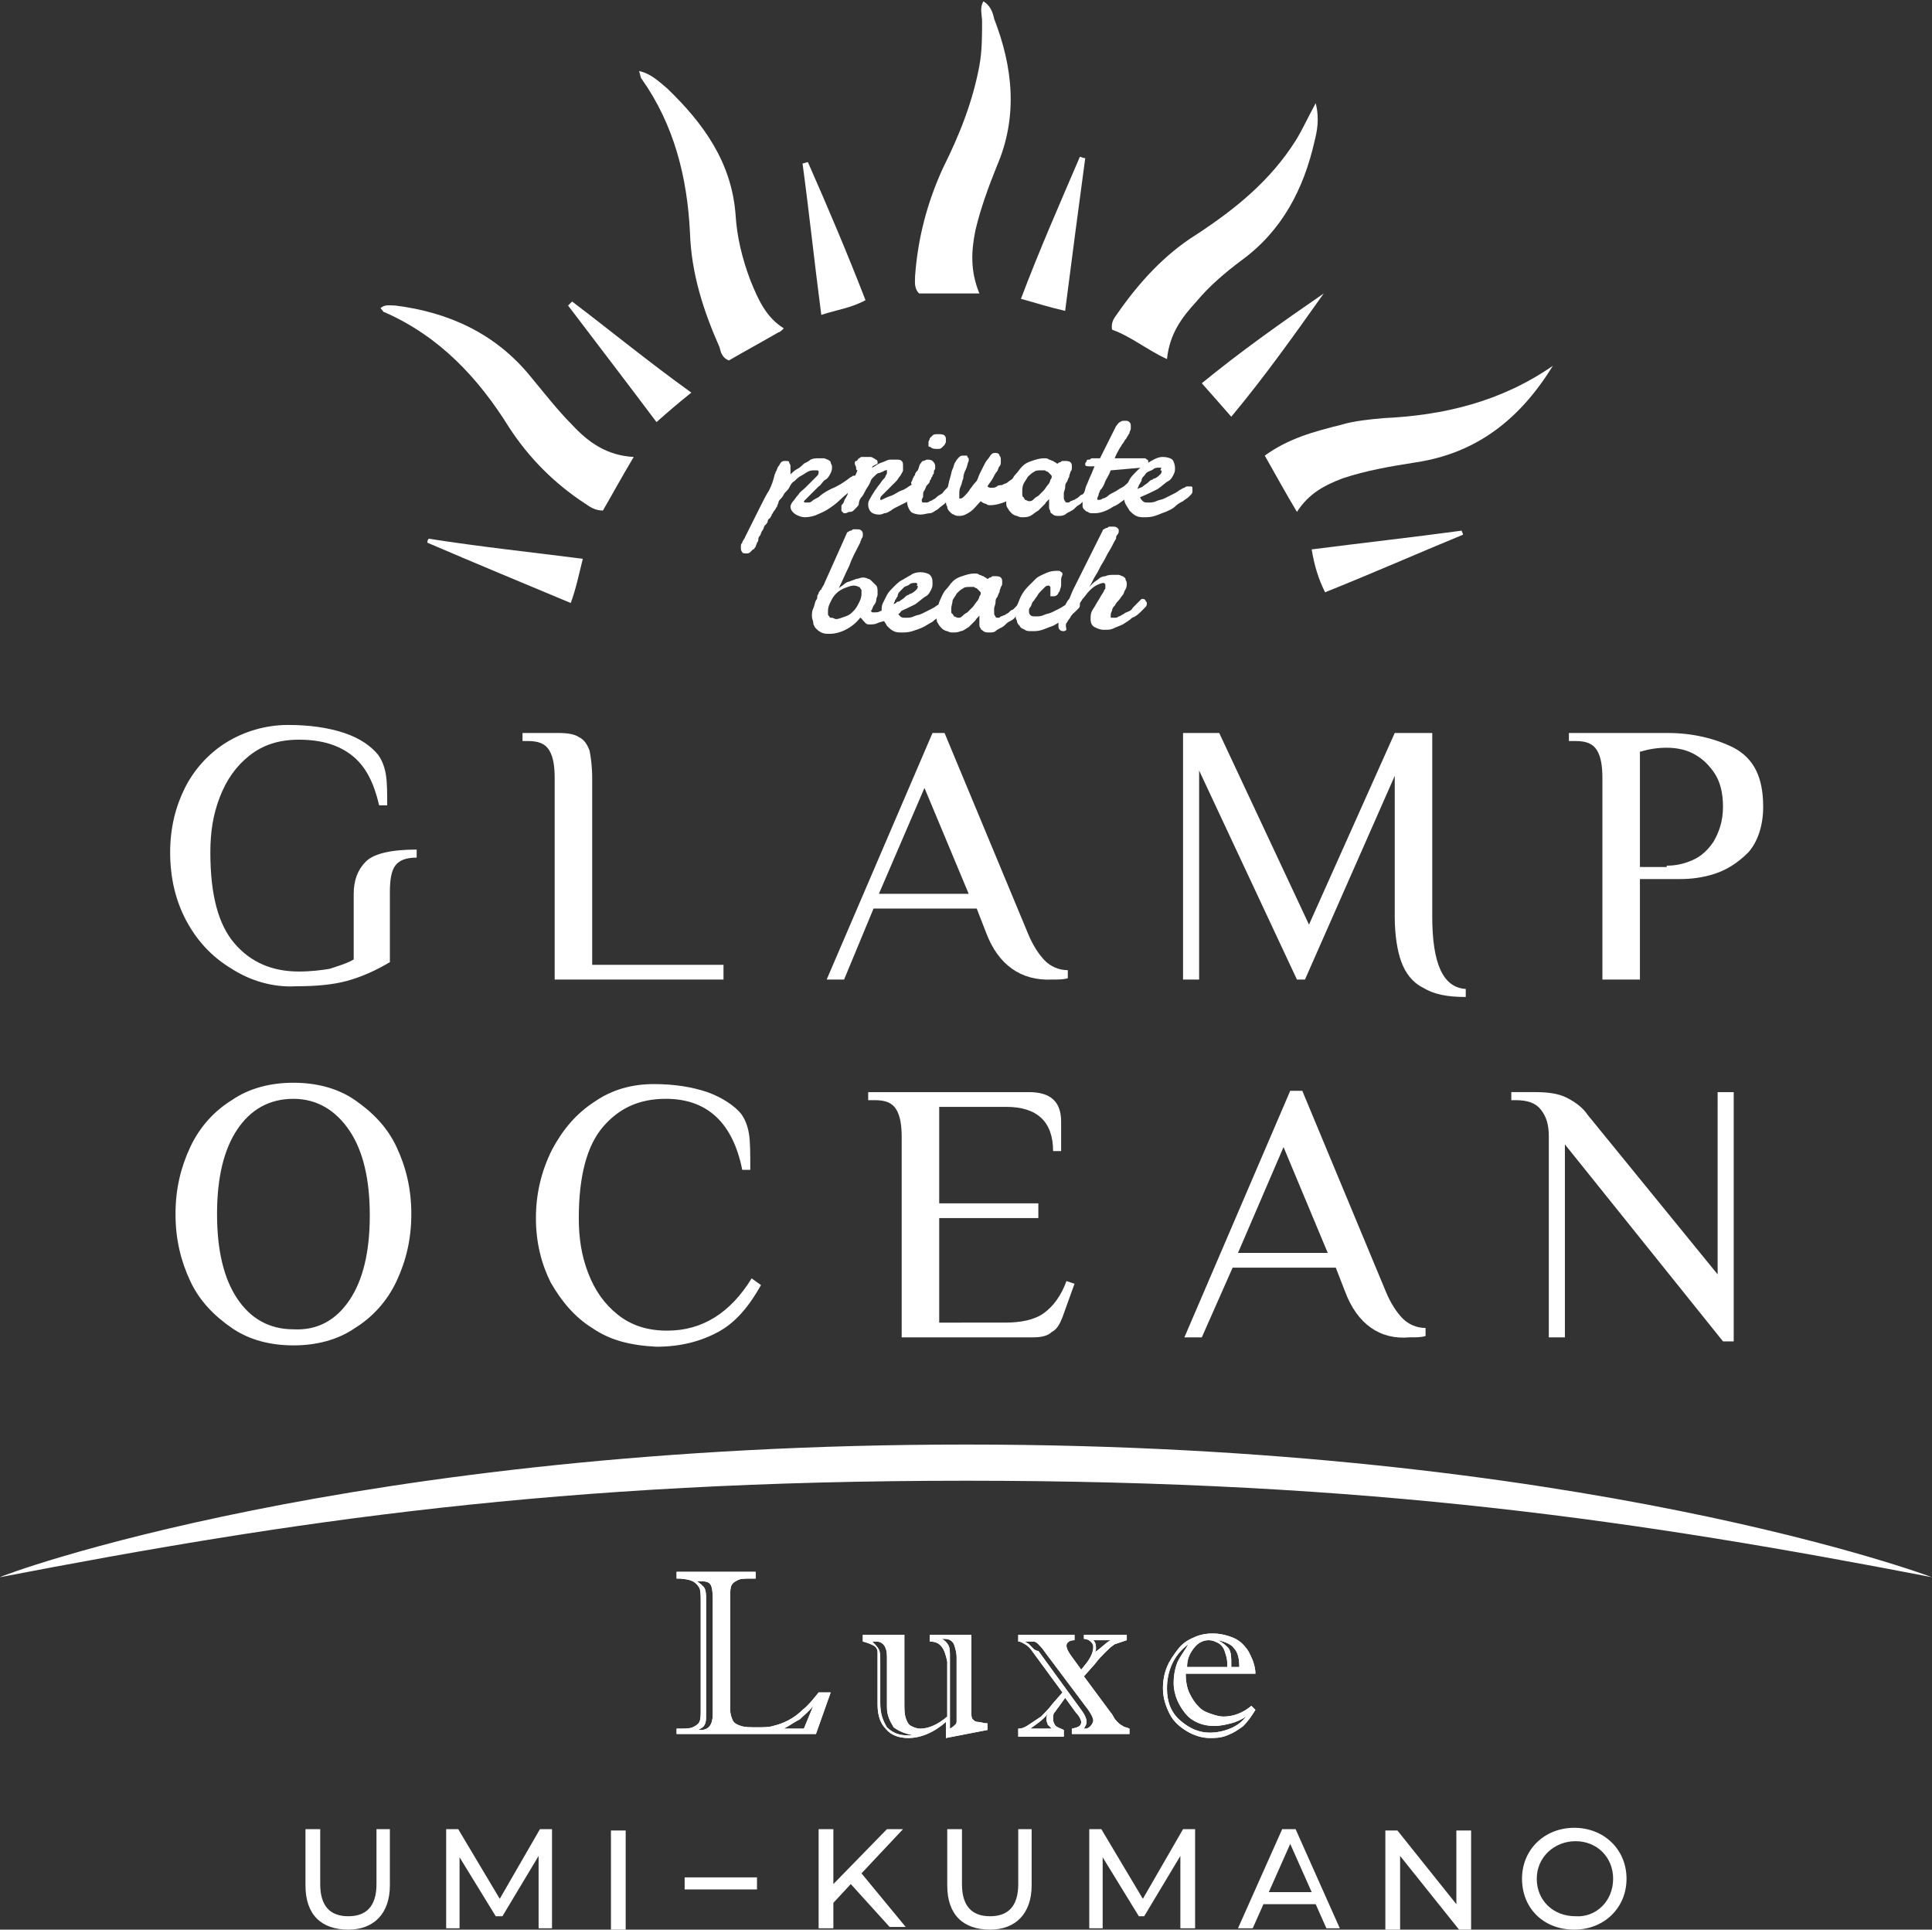 <?xml version="1.0" encoding="utf-8"?>
<!-- Generator: Adobe Illustrator 16.0.5, SVG Export Plug-In . SVG Version: 6.00 Build 0)  -->
<!DOCTYPE svg PUBLIC "-//W3C//DTD SVG 1.1//EN" "http://www.w3.org/Graphics/SVG/1.1/DTD/svg11.dtd">
<svg version="1.1" id="レイヤー_1" xmlns="http://www.w3.org/2000/svg" xmlns:xlink="http://www.w3.org/1999/xlink" x="0px"
	 y="0px" width="144.2px" height="144px" viewBox="0 0 144.2 144" style="enable-background:new 0 0 144.2 144;"
	 xml:space="preserve">
<rect x="0" y="0" width="144.2" height="144" fill="#333333" stroke="none"/>
<style type="text/css">
<![CDATA[
	.st0{fill:#FFFFFF;}
]]>
</style>
<g>
	<g>
		<g>
			<path class="st0" d="M50.5,117.8v-0.5h5.9v0.5h-0.3c-0.4,0-0.8,0-1,0.1c-0.2,0.1-0.4,0.2-0.5,0.4c-0.1,0.2-0.1,0.5-0.1,0.9v8.4
				c0,0.3,0.1,0.6,0.2,0.8s0.3,0.3,0.6,0.4c0.3,0.1,0.7,0.1,1.2,0.1c0.5,0,0.9,0,1.2-0.1c0.4-0.1,0.7-0.2,1.1-0.4
				c0.4-0.2,0.8-0.5,1.1-0.8c0.4-0.3,0.8-0.8,1.2-1.3H62l-1.1,3.1H50.5V129h0.1c0.5,0,0.9,0,1.1-0.1c0.2-0.1,0.4-0.2,0.5-0.4
				c0.1-0.2,0.1-0.5,0.1-0.9v-8.1c0-0.4,0-0.8-0.1-1c-0.1-0.2-0.3-0.4-0.5-0.5C51.5,117.9,51.1,117.8,50.5,117.8z M52.7,119.2v8.8
				c0,0.3,0,0.5-0.1,0.7c-0.1,0.2-0.3,0.3-0.5,0.4c0,0,0.1,0,0.1,0s0.1,0,0.1,0c0.6,0,0.9-0.4,0.9-1.2v-8.2c0-0.6,0-1-0.1-1.3
				s-0.3-0.4-0.8-0.4H52c0.2,0.1,0.4,0.3,0.5,0.4C52.6,118.5,52.7,118.7,52.7,119.2z M58.5,129H60l0.7-1.7c-0.3,0.4-0.7,0.7-1,1
				C59.3,128.5,58.9,128.8,58.5,129z"/>
			<path class="st0" d="M69.4,122.5V122h3.1v5.8c0,0.2,0,0.4,0.1,0.5c0.1,0.1,0.2,0.2,0.4,0.2c0.2,0,0.4,0.1,0.6,0.1h0.1v0.5
				l-3.1,0.6v-1.2c-0.9,0.8-1.9,1.2-2.8,1.2c-0.7,0-1.3-0.2-1.7-0.7c-0.4-0.4-0.6-1-0.6-1.8v-3c0-0.4,0-0.8,0-0.9
				c0-0.2-0.1-0.4-0.3-0.5c-0.2-0.1-0.4-0.2-0.8-0.3V122h3.1v5.1c0,0.4,0,0.8,0.1,1.1c0.1,0.3,0.2,0.5,0.4,0.6s0.4,0.2,0.7,0.2
				c0.6,0,1.3-0.3,2-0.9v-4.1C70.5,123,70.2,122.5,69.4,122.5z M66.2,127.4v-3.8c0-0.7-0.3-1.1-0.8-1.1c0,0-0.1,0-0.1,0
				c-0.1,0-0.1,0-0.2,0c0.2,0.2,0.4,0.4,0.5,0.6c0.1,0.2,0.1,0.5,0.1,0.8v3.2c0,0.8,0.2,1.3,0.5,1.8c0.4,0.4,0.9,0.6,1.5,0.6
				c0.2,0,0.4,0,0.5,0c-0.6-0.1-1.1-0.3-1.5-0.6C66.4,128.4,66.2,128,66.2,127.4z M71.4,128.3v-4.6c0-0.4-0.1-0.7-0.2-1
				c-0.1-0.2-0.3-0.4-0.7-0.4c0,0-0.1,0-0.1,0c-0.1,0-0.1,0-0.1,0c0.2,0.1,0.4,0.3,0.5,0.5c0.1,0.2,0.1,0.5,0.1,0.8v5.4
				c0.2-0.1,0.3-0.2,0.4-0.3S71.4,128.6,71.4,128.3z"/>
			<path class="st0" d="M84.3,129.4h-4.3V129c0.5-0.1,0.7-0.2,0.7-0.5c0-0.1-0.1-0.4-0.4-0.7l-0.8-1.1l-0.5,0.7
				c-0.1,0.1-0.2,0.3-0.3,0.4s-0.1,0.3-0.1,0.5c0,0.2,0.1,0.4,0.2,0.5c0.1,0.1,0.4,0.2,0.6,0.3v0.5H76V129c0.3,0,0.5-0.1,0.8-0.3
				c0.3-0.2,0.6-0.4,0.9-0.6c0.3-0.3,0.6-0.6,0.9-1l0.7-0.8l-2.2-3c-0.2-0.3-0.4-0.5-0.6-0.6c-0.2-0.1-0.3-0.2-0.5-0.2V122h4.2v0.4
				c-0.4,0-0.6,0.2-0.6,0.4c0,0.2,0.1,0.4,0.3,0.7l0.8,1.1l0.4-0.5c0.3-0.4,0.5-0.8,0.5-1.2c0-0.2-0.1-0.3-0.2-0.4
				c-0.1-0.1-0.3-0.2-0.5-0.2V122h3.2v0.4c-0.3,0.1-0.6,0.2-0.9,0.3c-0.3,0.2-0.5,0.4-0.7,0.6c-0.2,0.2-0.5,0.5-0.8,0.9l-0.8,0.9
				l2,2.7c0,0,0.1,0.1,0.2,0.3c0.1,0.2,0.2,0.3,0.3,0.4c0.1,0.1,0.2,0.2,0.4,0.3c0.1,0.1,0.3,0.1,0.5,0.2V129.4z M77.5,123.2
				l3.2,4.4c0.3,0.4,0.4,0.7,0.4,0.9c0,0.2-0.1,0.3-0.2,0.5H81c0.2,0,0.3-0.1,0.4-0.2c0.1-0.1,0.2-0.3,0.2-0.4
				c0-0.2-0.2-0.6-0.6-1.1l-3-4c-0.2-0.3-0.4-0.5-0.5-0.6c-0.1-0.1-0.2-0.2-0.4-0.2c-0.1,0-0.3,0-0.6,0c0.1,0.1,0.2,0.1,0.3,0.2
				c0.1,0.1,0.2,0.2,0.2,0.2c0.1,0.1,0.1,0.1,0.2,0.2C77.4,123.2,77.4,123.2,77.5,123.2z M76.9,129h1.6c-0.1-0.1-0.2-0.2-0.3-0.3
				c0-0.1-0.1-0.2-0.1-0.4c0-0.1,0-0.2,0.1-0.4C77.8,128.4,77.3,128.7,76.9,129z M82.9,122.4h-1.3c0.2,0.2,0.2,0.4,0.2,0.6
				c0,0.1,0,0.2-0.1,0.3C82.2,123,82.5,122.6,82.9,122.4z"/>
			<path class="st0" d="M93.4,127.3l0.3,0.3c-0.3,0.5-0.6,0.9-0.9,1.2c-0.4,0.3-0.7,0.5-1.2,0.7s-0.9,0.2-1.3,0.2
				c-0.6,0-1.2-0.2-1.7-0.5c-0.5-0.3-1-0.7-1.3-1.3c-0.3-0.6-0.5-1.2-0.5-1.9c0-0.6,0.1-1.1,0.3-1.6c0.2-0.5,0.5-0.9,0.8-1.3
				c0.3-0.4,0.7-0.7,1.2-0.9c0.4-0.2,0.9-0.3,1.4-0.3c0.5,0,1,0.1,1.5,0.3c0.5,0.2,0.8,0.5,1.1,0.9c0.2,0.3,0.3,0.6,0.4,0.8
				c0.1,0.3,0.2,0.6,0.2,1h-5.2c0,0.6,0.1,1.1,0.3,1.5c0.2,0.4,0.4,0.7,0.7,1c0.3,0.3,0.6,0.4,0.9,0.5c0.3,0.1,0.6,0.2,0.9,0.2
				C92.1,128.1,92.8,127.8,93.4,127.3z M88.7,122.7c-1.1,0.8-1.6,2-1.6,3.3c0,1,0.3,1.8,1,2.4s1.4,0.9,2.2,0.9c0.5,0,1-0.1,1.5-0.3
				c0.5-0.2,0.9-0.5,1.2-0.9c-0.3,0.2-0.7,0.4-1.1,0.5c-0.4,0.1-0.8,0.2-1.3,0.2c-0.8,0-1.6-0.3-2.1-0.9s-0.9-1.4-0.9-2.3
				c0-0.6,0.1-1.1,0.3-1.6C88.1,123.6,88.4,123.2,88.7,122.7z M88.6,124.4h3v-0.3c0-0.3-0.1-0.6-0.2-0.9c-0.1-0.3-0.3-0.5-0.5-0.6
				s-0.4-0.2-0.7-0.2c-0.4,0-0.8,0.2-1.1,0.6C88.8,123.4,88.6,123.8,88.6,124.4z M91.9,124.4h0.6c0-0.6-0.1-1.1-0.4-1.4
				c-0.2-0.3-0.7-0.5-1.2-0.6c0.4,0.2,0.6,0.4,0.8,0.6c0.2,0.3,0.2,0.7,0.2,1.2V124.4z"/>
		</g>
		<g>
			<path class="st0" d="M50.5,117.8v-0.5h5.9v0.5h-0.3c-0.4,0-0.8,0-1,0.1c-0.2,0.1-0.4,0.2-0.5,0.4c-0.1,0.2-0.1,0.5-0.1,0.9v8.4
				c0,0.3,0.1,0.6,0.2,0.8s0.3,0.3,0.6,0.4c0.3,0.1,0.7,0.1,1.2,0.1c0.5,0,0.9,0,1.2-0.1c0.4-0.1,0.7-0.2,1.1-0.4
				c0.4-0.2,0.8-0.5,1.1-0.8c0.4-0.3,0.8-0.8,1.2-1.3H62l-1.1,3.1H50.5V129h0.1c0.5,0,0.9,0,1.1-0.1c0.2-0.1,0.4-0.2,0.5-0.4
				c0.1-0.2,0.1-0.5,0.1-0.9v-8.1c0-0.4,0-0.8-0.1-1c-0.1-0.2-0.3-0.4-0.5-0.5C51.5,117.9,51.1,117.8,50.5,117.8z M52.7,119.2v8.8
				c0,0.3,0,0.5-0.1,0.7c-0.1,0.2-0.3,0.3-0.5,0.4c0,0,0.1,0,0.1,0s0.1,0,0.1,0c0.6,0,0.9-0.4,0.9-1.2v-8.2c0-0.6,0-1-0.1-1.3
				s-0.3-0.4-0.8-0.4H52c0.2,0.1,0.4,0.3,0.5,0.4C52.6,118.5,52.7,118.7,52.7,119.2z M58.5,129H60l0.7-1.7c-0.3,0.4-0.7,0.7-1,1
				C59.3,128.5,58.9,128.8,58.5,129z"/>
			<path class="st0" d="M69.4,122.5V122h3.1v5.8c0,0.2,0,0.4,0.1,0.5c0.1,0.1,0.2,0.2,0.4,0.2c0.2,0,0.4,0.1,0.6,0.1h0.1v0.5
				l-3.1,0.6v-1.2c-0.9,0.8-1.9,1.2-2.8,1.2c-0.7,0-1.3-0.2-1.7-0.7c-0.4-0.4-0.6-1-0.6-1.8v-3c0-0.4,0-0.8,0-0.9
				c0-0.2-0.1-0.4-0.3-0.5c-0.2-0.1-0.4-0.2-0.8-0.3V122h3.1v5.1c0,0.4,0,0.8,0.1,1.1c0.1,0.3,0.2,0.5,0.4,0.6s0.4,0.2,0.7,0.2
				c0.6,0,1.3-0.3,2-0.9v-4.1C70.5,123,70.2,122.5,69.4,122.5z M66.2,127.4v-3.8c0-0.7-0.3-1.1-0.8-1.1c0,0-0.1,0-0.1,0
				c-0.1,0-0.1,0-0.2,0c0.2,0.2,0.4,0.4,0.5,0.6c0.1,0.2,0.1,0.5,0.1,0.8v3.2c0,0.8,0.2,1.3,0.5,1.8c0.4,0.4,0.9,0.6,1.5,0.6
				c0.2,0,0.4,0,0.5,0c-0.6-0.1-1.1-0.3-1.5-0.6C66.4,128.4,66.2,128,66.2,127.4z M71.4,128.3v-4.6c0-0.4-0.1-0.7-0.2-1
				c-0.1-0.2-0.3-0.4-0.7-0.4c0,0-0.1,0-0.1,0c-0.1,0-0.1,0-0.1,0c0.2,0.1,0.4,0.3,0.5,0.5c0.1,0.2,0.1,0.5,0.1,0.8v5.4
				c0.2-0.1,0.3-0.2,0.4-0.3S71.4,128.6,71.4,128.3z"/>
			<path class="st0" d="M84.3,129.4h-4.3V129c0.5-0.1,0.7-0.2,0.7-0.5c0-0.1-0.1-0.4-0.4-0.7l-0.8-1.1l-0.5,0.7
				c-0.1,0.1-0.2,0.3-0.3,0.4s-0.1,0.3-0.1,0.5c0,0.2,0.1,0.4,0.2,0.5c0.1,0.1,0.4,0.2,0.6,0.3v0.5H76V129c0.3,0,0.5-0.1,0.8-0.3
				c0.3-0.2,0.6-0.4,0.9-0.6c0.3-0.3,0.6-0.6,0.9-1l0.7-0.8l-2.2-3c-0.2-0.3-0.4-0.5-0.6-0.6c-0.2-0.1-0.3-0.2-0.5-0.2V122h4.2v0.4
				c-0.4,0-0.6,0.2-0.6,0.4c0,0.2,0.1,0.4,0.3,0.7l0.8,1.1l0.4-0.5c0.3-0.4,0.5-0.8,0.5-1.2c0-0.2-0.1-0.3-0.2-0.4
				c-0.1-0.1-0.3-0.2-0.5-0.2V122h3.2v0.4c-0.3,0.1-0.6,0.2-0.9,0.3c-0.3,0.2-0.5,0.4-0.7,0.6c-0.2,0.2-0.5,0.5-0.8,0.9l-0.8,0.9
				l2,2.7c0,0,0.1,0.1,0.2,0.3c0.1,0.2,0.2,0.3,0.3,0.4c0.1,0.1,0.2,0.2,0.4,0.3c0.1,0.1,0.3,0.1,0.5,0.2V129.4z M77.5,123.2
				l3.2,4.4c0.3,0.4,0.4,0.7,0.4,0.9c0,0.2-0.1,0.3-0.2,0.5H81c0.2,0,0.3-0.1,0.4-0.2c0.1-0.1,0.2-0.3,0.2-0.4
				c0-0.2-0.2-0.6-0.6-1.1l-3-4c-0.2-0.3-0.4-0.5-0.5-0.6c-0.1-0.1-0.2-0.2-0.4-0.2c-0.1,0-0.3,0-0.6,0c0.1,0.1,0.2,0.1,0.3,0.2
				c0.1,0.1,0.2,0.2,0.2,0.2c0.1,0.1,0.1,0.1,0.2,0.2C77.4,123.2,77.4,123.2,77.5,123.2z M76.9,129h1.6c-0.1-0.1-0.2-0.2-0.3-0.3
				c0-0.1-0.1-0.2-0.1-0.4c0-0.1,0-0.2,0.1-0.4C77.8,128.4,77.3,128.7,76.9,129z M82.9,122.4h-1.3c0.2,0.2,0.2,0.4,0.2,0.6
				c0,0.1,0,0.2-0.1,0.3C82.2,123,82.5,122.6,82.9,122.4z"/>
			<path class="st0" d="M93.4,127.3l0.3,0.3c-0.3,0.5-0.6,0.9-0.9,1.2c-0.4,0.3-0.7,0.5-1.2,0.7s-0.9,0.2-1.3,0.2
				c-0.6,0-1.2-0.2-1.7-0.5c-0.5-0.3-1-0.7-1.3-1.3c-0.3-0.6-0.5-1.2-0.5-1.9c0-0.6,0.1-1.1,0.3-1.6c0.2-0.5,0.5-0.9,0.8-1.3
				c0.3-0.4,0.7-0.7,1.2-0.9c0.4-0.2,0.9-0.3,1.4-0.3c0.5,0,1,0.1,1.5,0.3c0.5,0.2,0.8,0.5,1.1,0.9c0.2,0.3,0.3,0.6,0.4,0.8
				c0.1,0.3,0.2,0.6,0.2,1h-5.2c0,0.6,0.1,1.1,0.3,1.5c0.2,0.4,0.4,0.7,0.7,1c0.3,0.3,0.6,0.4,0.9,0.5c0.3,0.1,0.6,0.2,0.9,0.2
				C92.1,128.1,92.8,127.8,93.4,127.3z M88.7,122.7c-1.1,0.8-1.6,2-1.6,3.3c0,1,0.3,1.8,1,2.4s1.4,0.9,2.2,0.9c0.5,0,1-0.1,1.5-0.3
				c0.5-0.2,0.9-0.5,1.2-0.9c-0.3,0.2-0.7,0.4-1.1,0.5c-0.4,0.1-0.8,0.2-1.3,0.2c-0.8,0-1.6-0.3-2.1-0.9s-0.9-1.4-0.9-2.3
				c0-0.6,0.1-1.1,0.3-1.6C88.1,123.6,88.4,123.2,88.7,122.7z M88.6,124.4h3v-0.3c0-0.3-0.1-0.6-0.2-0.9c-0.1-0.3-0.3-0.5-0.5-0.6
				s-0.4-0.2-0.7-0.2c-0.4,0-0.8,0.2-1.1,0.6C88.8,123.4,88.6,123.8,88.6,124.4z M91.9,124.4h0.6c0-0.6-0.1-1.1-0.4-1.4
				c-0.2-0.3-0.7-0.5-1.2-0.6c0.4,0.2,0.6,0.4,0.8,0.6c0.2,0.3,0.2,0.7,0.2,1.2V124.4z"/>
		</g>
	</g>
	<g>
		<path class="st0" d="M73.1,21.9c-1.7,0-3.1,0-4.5,0c-0.4-0.4-0.3-0.9-0.3-1.3c0.2-2.8,0.9-5.5,2.1-8.1c1.2-2.4,2.2-4.9,2.7-7.6
			c0.2-1.1,0.2-2.2,0.2-3.3c0-0.5-0.2-1,0.1-1.5c0.5,0.3,0.7,0.8,0.8,1.3C75.6,5,76,8.7,74.4,12.4c-0.6,1.5-1.2,3.1-1.6,4.8
			C72.5,18.7,72.4,20.2,73.1,21.9z"/>
		<path class="st0" d="M98.2,7.7c0.3,1.2,0.1,2.1-0.1,2.9c-0.8,3.5-2.4,6.6-5.4,8.8c-1.2,0.9-2.4,1.9-3.4,3.1
			c-1.1,1.2-2,2.4-2.2,4.3c-1.5-0.7-2.7-1.7-4.1-2.2c-0.1-0.6,0.2-0.9,0.4-1.2c1.6-2.3,3.5-4.4,5.9-5.9c2.9-1.9,5.5-4,7.4-7
			C97.2,9.7,97.6,8.8,98.2,7.7z"/>
		<path class="st0" d="M115.9,27.3c-2.4,3.9-5.6,6.5-10.2,7.2c-1.9,0.3-3.7,0.6-5.5,1.2c-1.3,0.5-2.5,1.1-3.4,2.5
			c-0.9-1.5-1.6-2.8-2.4-4.2c1.8-1.3,3.7-1.8,5.7-2.3c1-0.3,2.1-0.4,3.2-0.5C107.7,31,112,30,115.9,27.3z"/>
		<path class="st0" d="M47.3,34.1c-0.9,1.5-1.6,2.8-2.3,4c-0.6,0-1-0.3-1.3-0.5c-2.3-1.5-4.2-3.4-5.7-5.7c-2.3-3.7-5.2-6.8-9.3-8.6
			c-0.1,0-0.1-0.1-0.3-0.3c0.3-0.3,0.7-0.2,1.1-0.2c4,0.5,7.5,2.1,10.1,5.3c1,1.2,2,2.5,3.1,3.6C43.9,33,45.3,34,47.3,34.1z"/>
		<path class="st0" d="M58.5,24.5c-0.2,0.2-0.3,0.3-0.4,0.3c-1.2,0.7-2.5,1.4-3.7,2.1c-0.5-0.2-0.6-0.6-0.7-1
			c-1.2-2.7-2.1-5.5-2.2-8.5c-0.2-4.2-1.2-8.1-3.6-11.5c-0.1-0.1-0.1-0.3-0.2-0.6c0.9,0.2,1.5,0.8,2.1,1.3c2.7,2.6,4.8,5.5,5.1,9.4
			c0.1,1.7,0.5,3.3,1.1,4.9C56.6,22.4,57.2,23.7,58.5,24.5z"/>
		<path class="st0" d="M79.5,23.2c-1.3-0.3-2.2-0.6-3.3-0.9c1.4-3.7,2.9-7.1,4.4-10.6c0.1,0,0.2,0.1,0.4,0.1
			C80.5,15.5,80,19.3,79.5,23.2z"/>
		<path class="st0" d="M43.5,41.7c-0.3,1.2-0.5,2.2-0.9,3.3c-3.6-1.5-7.2-3-10.7-4.5c0-0.1,0-0.2,0.1-0.3
			C35.8,40.8,39.6,41.2,43.5,41.7z"/>
		<path class="st0" d="M98.8,21.9c-2.2,3.1-4.4,6.2-6.9,9.2c-0.7-0.8-1.4-1.6-2.2-2.5C92.5,26.3,95.6,24.1,98.8,21.9z"/>
		<path class="st0" d="M64.6,22.4c-1.1,0.6-2.1,0.7-3.3,1.1c-0.5-3.8-0.9-7.6-1.4-11.3c0.1,0,0.3-0.1,0.4-0.1
			C61.8,15.5,63.2,18.8,64.6,22.4z"/>
		<path class="st0" d="M51.6,29.3c-1,0.8-1.7,1.4-2.6,2.2c-2.1-2.8-4.4-5.8-6.6-8.7c0.1-0.1,0.2-0.2,0.3-0.3
			C45.6,24.7,48.4,27,51.6,29.3z"/>
		<path class="st0" d="M97.9,41c3.9-0.5,7.5-0.9,11.2-1.4c0,0.1,0.1,0.2,0.1,0.3c-3.4,1.4-6.8,2.9-10.3,4.3
			C98.4,43.2,98.1,42.2,97.9,41z"/>
	</g>
	<path class="st0" d="M72.1,107.8c45.9,0,72.1,9.9,72.1,9.9c-21.8-4.2-41.7-7.2-72.1-7.2s-50.3,3-72.1,7.2
		C0,117.6,26.2,107.8,72.1,107.8z"/>
	<g>
		<g>
			<path class="st0" d="M22.8,140.7v-4.2h1.1v4.1c0,1.6,0.7,2.4,2.1,2.4c1.3,0,2.1-0.7,2.1-2.4v-4.1h1v4.2c0,2.1-1.2,3.3-3.1,3.3
				C24,144,22.8,142.9,22.8,140.7z"/>
			<path class="st0" d="M40.2,143.9l0-5.4l-2.7,4.5h-0.5l-2.7-4.4v5.3h-1v-7.4h0.9l3.1,5.2l3-5.2h0.9l0,7.4H40.2z"/>
			<path class="st0" d="M45.6,136.6h1.1v7.4h-1.1V136.6z"/>
			<path class="st0" d="M51.1,140.1h5.4v0.9h-5.4V140.1z"/>
			<path class="st0" d="M63.5,140.6l-1.3,1.4v1.9h-1.1v-7.4h1.1v4.1l4-4.1h1.2l-3.1,3.3l3.3,4h-1.2L63.5,140.6z"/>
			<path class="st0" d="M70.7,140.7v-4.2h1.1v4.1c0,1.6,0.7,2.4,2.1,2.4c1.3,0,2.1-0.7,2.1-2.4v-4.1h1v4.2c0,2.1-1.2,3.3-3.1,3.3
				C71.9,144,70.7,142.9,70.7,140.7z"/>
			<path class="st0" d="M88.1,143.9l0-5.4l-2.7,4.5H85l-2.7-4.4v5.3h-1v-7.4h0.9l3.1,5.2l3-5.2h0.9l0,7.4H88.1z"/>
			<path class="st0" d="M98.2,142.1h-3.9l-0.8,1.8h-1.1l3.3-7.4h1l3.3,7.4H99L98.2,142.1z M97.9,141.2l-1.6-3.6l-1.6,3.6H97.9z"/>
			<path class="st0" d="M109.8,136.6v7.4h-0.9l-4.4-5.5v5.5h-1.1v-7.4h0.9l4.4,5.5v-5.5H109.8z"/>
			<path class="st0" d="M113.6,140.2c0-2.2,1.7-3.8,3.9-3.8c2.2,0,3.9,1.6,3.9,3.8c0,2.2-1.7,3.8-3.9,3.8
				C115.2,144,113.6,142.4,113.6,140.2z M120.4,140.2c0-1.6-1.2-2.8-2.8-2.8c-1.6,0-2.9,1.2-2.9,2.8c0,1.6,1.2,2.8,2.9,2.8
				C119.1,143.1,120.4,141.9,120.4,140.2z"/>
		</g>
	</g>
	<g>
		<g>
			<path class="st0" d="M63.5,35.6c0.1,0,0.1-0.1,0.2-0.1c0,0,0.1,0,0.1,0c0.1,0,0.1,0,0.2,0.1c0,0.1,0.1,0.1,0.1,0.2
				c0,0.1,0,0.2-0.1,0.3c-0.1,0.1-0.1,0.2-0.2,0.3c-0.4,0.3-0.8,0.6-1.1,0.9c-0.3,0.3-0.6,0.5-0.9,0.7c-0.3,0.2-0.6,0.3-0.8,0.4
				s-0.6,0.2-0.9,0.2c-0.3,0-0.5-0.1-0.7-0.2C59.1,38.2,59,38,59,37.8c0,0,0,0,0,0s0,0,0,0c0-0.1,0.1-0.3,0.2-0.4s0.2-0.3,0.4-0.5
				c0.1-0.2,0.3-0.3,0.5-0.5c0.2-0.2,0.3-0.3,0.5-0.5c0.1-0.1,0.3-0.3,0.4-0.4c0.1-0.1,0.1-0.2,0.1-0.3c0,0,0-0.1-0.1-0.1
				c0,0-0.1,0-0.2,0c-0.2,0-0.3,0-0.5,0.1c-0.2,0.1-0.3,0.2-0.5,0.3c-0.2,0.1-0.3,0.2-0.5,0.4c-0.2,0.1-0.3,0.3-0.4,0.5
				c-0.1,0.2-0.3,0.3-0.4,0.5s-0.2,0.3-0.3,0.4c0,0-0.1,0.1-0.1,0.2c0,0.1-0.1,0.2-0.1,0.3c-0.1,0.1-0.1,0.2-0.2,0.3
				s-0.1,0.2-0.2,0.3c0,0.1-0.1,0.2-0.1,0.2c0,0.1-0.1,0.1-0.1,0.1c0,0-0.1,0.1-0.1,0.2c0,0.1-0.1,0.2-0.2,0.3
				c-0.1,0.1-0.1,0.3-0.2,0.4c-0.1,0.1-0.1,0.3-0.2,0.4c-0.1,0.1-0.1,0.2-0.1,0.3c0,0.1-0.1,0.2-0.1,0.2c0,0.1-0.1,0.2-0.1,0.3
				c-0.1,0.1-0.1,0.2-0.2,0.2c-0.1,0.1-0.1,0.1-0.2,0.2s-0.2,0.1-0.3,0.1c-0.1,0-0.3,0-0.3-0.1c-0.1-0.1-0.1-0.2-0.1-0.3
				c0-0.1,0-0.2,0-0.2c0-0.1,0.1-0.2,0.1-0.2c0-0.1,0.1-0.2,0.1-0.2c0-0.1,0.1-0.1,0.1-0.2c0.2-0.4,0.4-0.8,0.6-1.2s0.4-0.8,0.6-1.2
				c0.2-0.4,0.4-0.8,0.6-1.1c0.2-0.4,0.3-0.7,0.4-1.1c0-0.1,0.1-0.2,0.1-0.3c0.1-0.1,0.1-0.3,0.2-0.4c0.1-0.1,0.1-0.2,0.2-0.3
				s0.2-0.1,0.3-0.1c0.2,0,0.3,0,0.3,0.1s0.1,0.1,0.1,0.3c0,0,0,0.1,0,0.1c0,0.1,0,0.1,0,0.2c0,0.1,0,0.1,0,0.2c0,0.1,0,0.1,0,0.1
				c0.1-0.1,0.3-0.3,0.5-0.4c0.2-0.1,0.3-0.2,0.5-0.4c0.2-0.1,0.4-0.2,0.5-0.3c0.2-0.1,0.4-0.1,0.6-0.1c0.1,0,0.3,0,0.4,0
				c0.1,0,0.2,0.1,0.3,0.1c0.1,0.1,0.2,0.1,0.2,0.2s0.1,0.2,0.1,0.3c0,0.2,0,0.3-0.1,0.5c-0.1,0.2-0.2,0.4-0.4,0.5s-0.3,0.4-0.5,0.5
				c-0.2,0.2-0.3,0.3-0.5,0.5c-0.1,0.1-0.3,0.3-0.4,0.4s-0.2,0.2-0.2,0.2c0,0,0,0.1,0.1,0.1c0,0,0.1,0,0.2,0c0.1,0,0.2,0,0.3-0.1
				c0.1-0.1,0.3-0.2,0.5-0.3c0.2-0.2,0.5-0.4,0.9-0.6C62.5,36.3,63,36,63.5,35.6z"/>
			<path class="st0" d="M65.1,34.9c0.2-0.1,0.3-0.2,0.5-0.3c0.2-0.1,0.3-0.1,0.5-0.2c0.2-0.1,0.3-0.1,0.4-0.1c0.1,0,0.3,0,0.4,0
				c0.2,0,0.3,0,0.4,0.1c0.1,0.1,0.1,0.2,0.1,0.4c0,0,0,0.1,0,0.1c0,0,0,0.1,0,0.2c0,0.1-0.1,0.2-0.2,0.4c-0.1,0.1-0.2,0.3-0.3,0.4
				c-0.1,0.1-0.3,0.3-0.4,0.4c-0.1,0.1-0.3,0.3-0.4,0.4c-0.1,0.1-0.2,0.2-0.3,0.3s-0.1,0.2-0.1,0.2c0,0,0,0.1,0,0.1s0,0,0.1,0
				c0.2-0.1,0.4-0.2,0.7-0.3c0.3-0.1,0.5-0.3,0.8-0.4c0.3-0.1,0.5-0.3,0.7-0.4c0.2-0.1,0.4-0.2,0.6-0.3c0,0,0.1,0,0.1,0
				c0,0,0.1,0,0.1,0c0.1,0,0.1,0,0.2,0.1c0,0,0.1,0.1,0.1,0.2c0,0.1,0,0.2-0.1,0.3s-0.2,0.2-0.4,0.4c-0.1,0.1-0.3,0.2-0.5,0.3
				c-0.2,0.1-0.3,0.2-0.5,0.3c-0.2,0.1-0.4,0.2-0.6,0.3s-0.4,0.2-0.5,0.3c-0.2,0.1-0.3,0.2-0.5,0.2c-0.2,0.1-0.3,0.1-0.4,0.1
				c-0.3,0-0.5-0.1-0.6-0.2c-0.1-0.1-0.2-0.3-0.2-0.5c0,0,0-0.1,0-0.1c0-0.2,0.1-0.3,0.2-0.5c0.1-0.2,0.2-0.3,0.3-0.5
				c0.1-0.1,0.2-0.3,0.3-0.4c0.1-0.1,0.2-0.3,0.3-0.4c0.1-0.1,0.2-0.2,0.2-0.3c0.1-0.1,0.1-0.2,0.1-0.3c0,0,0,0,0-0.1s0,0-0.1,0
				c0,0-0.1,0-0.2,0.1c-0.1,0-0.2,0.1-0.3,0.1s-0.2,0.1-0.3,0.2c-0.1,0.1-0.2,0.2-0.2,0.2c-0.1,0.1-0.1,0.2-0.2,0.4
				c-0.1,0.2-0.2,0.3-0.3,0.5c-0.1,0.2-0.2,0.4-0.3,0.5s-0.2,0.3-0.2,0.5c0,0.1-0.1,0.2-0.2,0.3s-0.2,0.2-0.2,0.2
				c-0.1,0.1-0.2,0.1-0.3,0.1s-0.2,0.1-0.3,0.1c-0.1,0-0.2,0-0.2-0.1c-0.1,0-0.1-0.1-0.1-0.2c0,0,0-0.1,0-0.2c0-0.1,0-0.1,0.1-0.2
				c0.1-0.1,0.1-0.3,0.2-0.4c0.1-0.2,0.2-0.3,0.2-0.5s0.2-0.4,0.3-0.7c0.1-0.3,0.3-0.6,0.4-0.9c-0.1,0-0.1-0.1-0.1-0.2
				c0-0.1-0.1-0.2-0.1-0.3c0-0.1,0-0.2,0.1-0.2s0.1-0.1,0.2-0.2c0.1,0,0.1-0.1,0.2-0.1c0.1,0,0.2,0,0.3,0c0.1,0,0.2,0,0.3,0
				c0.1,0,0.2,0,0.3,0.1c0.1,0,0.1,0.1,0.2,0.1c0.1,0.1,0.1,0.1,0.1,0.2c0,0,0,0,0,0c0,0,0,0,0,0.1C65.1,34.8,65.1,34.8,65.1,34.9
				C65,34.9,65,34.9,65.1,34.9C65,34.9,65,34.9,65.1,34.9L65.1,34.9L65.1,34.9z"/>
			<path class="st0" d="M68.7,34.6c0.1-0.1,0.1-0.2,0.2-0.2c0.1,0,0.2-0.1,0.3-0.1c0.1,0,0.3,0,0.4,0.1s0.2,0.2,0.2,0.4
				c0,0,0,0.1,0,0.1c0,0,0,0.1,0,0.1c-0.1,0.1-0.1,0.2-0.1,0.3c0,0.1-0.1,0.1-0.1,0.2c0,0.1-0.1,0.1-0.1,0.2c0,0.1-0.1,0.1-0.1,0.2
				c0,0.1-0.1,0.2-0.2,0.3c-0.1,0.1-0.1,0.2-0.2,0.4c-0.1,0.1-0.1,0.2-0.1,0.4s-0.1,0.2-0.1,0.3c0,0.1,0,0.2,0.1,0.2
				c0.1,0,0.1,0,0.2,0c0.1,0,0.2,0,0.3-0.1c0.1,0,0.2-0.1,0.4-0.2c0.1-0.1,0.2-0.2,0.4-0.3s0.2-0.2,0.3-0.3s0.2-0.2,0.3-0.3
				s0.2-0.2,0.2-0.2C71,36,71.1,36,71.2,36c0.1,0,0.1,0,0.2,0.1c0,0.1,0.1,0.1,0.1,0.2c0,0.1,0,0.2-0.1,0.3c0,0.1-0.1,0.2-0.2,0.3
				c-0.2,0.2-0.4,0.4-0.6,0.6c-0.2,0.2-0.4,0.3-0.6,0.5c-0.2,0.1-0.4,0.3-0.6,0.3s-0.4,0.1-0.7,0.1c-0.3,0-0.6-0.1-0.7-0.2
				s-0.3-0.4-0.3-0.8c0-0.2,0-0.4,0.1-0.5s0.1-0.3,0.2-0.5S68,36.1,68,36c0.1-0.1,0.1-0.3,0.2-0.4c0-0.1,0.1-0.1,0.1-0.2
				c0-0.1,0.1-0.2,0.2-0.3C68.6,34.9,68.6,34.7,68.7,34.6z M69.3,33.3c0-0.1,0-0.2,0-0.3c0-0.1,0.1-0.2,0.1-0.3
				c0.1-0.1,0.1-0.1,0.2-0.2c0.1-0.1,0.2-0.1,0.4-0.1c0.2,0,0.4,0,0.5,0.1s0.1,0.2,0.1,0.3c0,0.1,0,0.2,0,0.2s-0.1,0.2-0.1,0.2
				c-0.1,0.1-0.1,0.1-0.2,0.2c-0.1,0.1-0.2,0.1-0.3,0.1c-0.2,0-0.4,0-0.5-0.1S69.4,33.4,69.3,33.3z"/>
			<path class="st0" d="M75.8,37c-0.3,0.2-0.6,0.4-0.9,0.5c-0.3,0.1-0.6,0.2-1,0.2c-0.1,0-0.2,0-0.3-0.1c-0.1,0-0.3-0.1-0.4-0.2
				c-0.3,0.3-0.5,0.6-0.8,0.8s-0.5,0.3-0.8,0.3c-0.1,0-0.3,0-0.4-0.1c-0.1,0-0.2-0.1-0.3-0.2s-0.2-0.2-0.2-0.4
				c-0.1-0.1-0.1-0.3-0.1-0.5c0-0.2,0-0.5,0.1-0.8c0.1-0.3,0.1-0.5,0.2-0.8c0.1-0.3,0.1-0.5,0.2-0.7c0.1-0.2,0.1-0.4,0.2-0.5
				c0.1-0.2,0.2-0.3,0.3-0.4s0.2-0.1,0.3-0.1c0.1,0,0.1,0,0.2,0c0.1,0,0.1,0,0.1,0.1c0,0,0.1,0.1,0.1,0.1c0,0,0,0.1,0,0.1
				c0,0,0,0.1,0,0.1c-0.1,0.2-0.1,0.4-0.2,0.6s-0.2,0.4-0.2,0.7c-0.1,0.2-0.1,0.4-0.2,0.6s-0.1,0.4-0.1,0.6c0,0,0,0.1,0,0.1
				c0,0,0,0.1,0,0.1c0,0,0,0.1,0,0.1c0,0,0,0,0.1,0c0.1,0,0.2-0.1,0.3-0.2s0.3-0.3,0.4-0.5c0.1-0.1,0.2-0.3,0.4-0.5s0.2-0.4,0.3-0.6
				s0.2-0.4,0.3-0.6c0.1-0.2,0.2-0.4,0.3-0.5c0.1-0.1,0.2-0.3,0.3-0.4c0.1-0.1,0.2-0.1,0.3-0.1c0.2,0,0.3,0.1,0.3,0.2
				c0.1,0.1,0.1,0.2,0.1,0.4c0,0.2,0,0.3-0.1,0.4c-0.1,0.1-0.1,0.3-0.2,0.4s-0.2,0.3-0.3,0.5c-0.1,0.2-0.3,0.4-0.4,0.6
				c0.1,0.1,0.2,0.1,0.3,0.1c0.1,0,0.3,0,0.4-0.1s0.3-0.1,0.4-0.1c0.1-0.1,0.3-0.1,0.4-0.2c0.1-0.1,0.3-0.2,0.4-0.3
				c0.1,0,0.1-0.1,0.2-0.1c0.1,0,0.1,0,0.2,0.1c0,0.1,0.1,0.1,0.1,0.2c0,0.1,0,0.2-0.1,0.3C76,36.8,75.9,36.9,75.8,37z"/>
			<path class="st0" d="M81.7,36.6c-0.1,0.1-0.2,0.2-0.3,0.3c-0.1,0.1-0.3,0.2-0.4,0.4c-0.2,0.1-0.3,0.3-0.5,0.4
				c-0.2,0.1-0.3,0.3-0.5,0.4s-0.4,0.2-0.5,0.3c-0.2,0.1-0.3,0.1-0.5,0.1c-0.1,0-0.3,0-0.4-0.1c-0.1-0.1-0.2-0.1-0.2-0.2
				s-0.1-0.2-0.1-0.3c0-0.1,0-0.2,0-0.4c0-0.1,0-0.2,0-0.2c0-0.1,0-0.2,0.1-0.2c-0.1,0.2-0.3,0.3-0.4,0.5c-0.2,0.2-0.3,0.3-0.5,0.5
				c-0.2,0.1-0.4,0.3-0.6,0.4s-0.4,0.1-0.6,0.1c-0.1,0-0.2,0-0.4-0.1c-0.1,0-0.3-0.1-0.4-0.2c-0.1-0.1-0.2-0.2-0.3-0.4
				c-0.1-0.1-0.1-0.3-0.1-0.5c0-0.2,0-0.3,0.1-0.6s0.1-0.5,0.2-0.7c0.1-0.2,0.2-0.5,0.4-0.7c0.2-0.2,0.3-0.4,0.5-0.6
				c0.2-0.2,0.4-0.3,0.7-0.4s0.6-0.2,0.9-0.2c0.2,0,0.3,0,0.4,0.1c0.1,0,0.2,0.1,0.3,0.1c0.1,0.1,0.2,0.1,0.3,0.2
				c0.1,0,0.1-0.1,0.2-0.1c0.1,0,0.1-0.1,0.2-0.1c0.1,0,0.1,0,0.2,0c0.1,0,0.3,0,0.4,0.1c0.1,0.1,0.1,0.2,0.1,0.3c0,0,0,0,0,0.1
				c0,0.1,0,0.2-0.1,0.3c0,0.1-0.1,0.2-0.1,0.4c-0.1,0.1-0.1,0.3-0.2,0.4c-0.1,0.1-0.1,0.3-0.1,0.4c0,0.1-0.1,0.3-0.1,0.4
				s0,0.2,0,0.3c0,0.1,0,0.2,0.1,0.3c0,0.1,0.1,0.1,0.2,0.1c0.1,0,0.1,0,0.2-0.1c0.1,0,0.2-0.1,0.3-0.1c0.1-0.1,0.2-0.1,0.3-0.2
				c0.1-0.1,0.2-0.2,0.3-0.2c0.2-0.2,0.4-0.4,0.7-0.7c0.1-0.1,0.1-0.1,0.2-0.1c0.1,0,0.1,0,0.2,0.1c0.1,0.1,0.1,0.2,0.1,0.3
				C81.9,36.5,81.8,36.6,81.7,36.6z M77.7,35.1c-0.2,0-0.4,0-0.5,0.1c-0.2,0.1-0.3,0.2-0.5,0.4c-0.1,0.2-0.2,0.3-0.3,0.5
				c-0.1,0.2-0.1,0.4-0.1,0.6c0,0.1,0,0.2,0,0.2s0,0.2,0.1,0.2c0,0.1,0.1,0.1,0.1,0.2c0.1,0,0.2,0.1,0.3,0.1c0.1,0,0.2,0,0.3-0.1
				c0.1-0.1,0.2-0.2,0.4-0.3c0.1-0.1,0.2-0.2,0.4-0.4c0.1-0.1,0.2-0.3,0.3-0.4c0.1-0.1,0.2-0.3,0.2-0.4c0.1-0.1,0.1-0.2,0.1-0.2
				c0-0.1,0-0.1-0.1-0.2c-0.1-0.1-0.1-0.1-0.2-0.2c-0.1,0-0.2-0.1-0.2-0.1C77.8,35.1,77.8,35.1,77.7,35.1z"/>
			<path class="st0" d="M82.9,35.1c-0.1,0.3-0.3,0.6-0.4,0.8c-0.1,0.3-0.2,0.5-0.4,0.7c0,0.1-0.1,0.2-0.1,0.3s-0.1,0.2-0.1,0.3
				c0,0.1,0,0.1,0,0.1c0,0,0.1,0,0.1,0c0.1,0,0.2,0,0.3-0.1c0.1,0,0.3-0.1,0.4-0.2s0.3-0.2,0.5-0.3s0.3-0.2,0.5-0.3
				c0.2-0.1,0.3-0.2,0.4-0.3c0.1-0.1,0.3-0.2,0.4-0.3c0.1,0,0.1-0.1,0.2-0.1c0.1,0,0.1,0,0.2,0.1c0,0.1,0.1,0.1,0.1,0.2
				s0,0.2-0.1,0.3c0,0.1-0.1,0.2-0.2,0.3c-0.3,0.2-0.5,0.4-0.8,0.7c-0.3,0.2-0.5,0.4-0.8,0.5c-0.3,0.2-0.5,0.3-0.8,0.4
				s-0.5,0.1-0.7,0.1c-0.2,0-0.3,0-0.4-0.1c-0.1,0-0.2-0.1-0.3-0.2s-0.1-0.2-0.1-0.3c0-0.1,0-0.2,0-0.3c0-0.2,0-0.4,0.1-0.6
				c0.1-0.2,0.1-0.4,0.2-0.6c0.1-0.2,0.2-0.5,0.3-0.7c0.1-0.2,0.2-0.5,0.3-0.7h-0.3c-0.2,0-0.4,0-0.4-0.1C81,34.9,81,34.8,81,34.7
				c0,0,0-0.1,0-0.1c0-0.1,0.1-0.1,0.1-0.2s0.1-0.1,0.2-0.1c0.1,0,0.1-0.1,0.2-0.1h0.6l1.2-2.4c0.1-0.1,0.2-0.3,0.3-0.3
				c0.1-0.1,0.2-0.1,0.4-0.1c0.1,0,0.2,0,0.3,0.1c0.1,0.1,0.1,0.2,0.1,0.3c0,0.1,0,0.1,0,0.2c0,0.1-0.1,0.2-0.1,0.3
				c0,0.1-0.1,0.1-0.1,0.2c-0.1,0.1-0.1,0.2-0.2,0.3c-0.1,0.1-0.1,0.2-0.2,0.3c-0.1,0.1-0.1,0.2-0.2,0.3c-0.1,0.2-0.3,0.5-0.4,0.8
				h1.9c0.1,0,0.2,0,0.3,0c0.1,0,0.1,0,0.2,0.1c0.1,0,0.1,0.1,0.1,0.1c0,0.1,0,0.1,0,0.2c0,0,0,0.1,0,0.1c0,0,0,0.1-0.1,0.1
				c0,0-0.1,0.1-0.2,0.1c-0.1,0-0.1,0-0.2,0L82.9,35.1z"/>
			<path class="st0" d="M86.8,34.1c0.3,0,0.6,0.1,0.7,0.2s0.2,0.4,0.2,0.6c0,0.2,0,0.3-0.1,0.5c-0.1,0.2-0.2,0.4-0.4,0.5
				s-0.5,0.4-0.8,0.6c-0.4,0.2-0.8,0.4-1.3,0.6c0,0.1,0.1,0.2,0.2,0.3c0.1,0.1,0.2,0.1,0.4,0.1c0.2,0,0.4,0,0.6-0.1s0.4-0.1,0.6-0.2
				s0.4-0.2,0.6-0.3s0.4-0.2,0.5-0.3c0.2-0.1,0.3-0.2,0.4-0.2c0.1-0.1,0.2-0.1,0.2-0.1c0,0,0.1,0,0.1,0c0,0,0.1,0,0.1,0
				c0,0,0.1,0,0.1,0c0,0,0.1,0,0.1,0.1s0,0.1,0,0.1c0,0,0,0.1,0,0.1c0,0,0,0.1,0,0.1c0,0,0,0.1-0.1,0.2c0,0-0.1,0.1-0.2,0.2
				c-0.1,0.1-0.3,0.2-0.4,0.3c-0.2,0.1-0.4,0.2-0.6,0.4s-0.5,0.3-0.7,0.4c-0.3,0.1-0.5,0.2-0.8,0.3c-0.3,0.1-0.6,0.1-0.8,0.1
				c-0.2,0-0.4,0-0.6-0.1s-0.3-0.2-0.5-0.4c-0.1-0.2-0.2-0.3-0.3-0.5c-0.1-0.2-0.1-0.4-0.1-0.6c0-0.2,0-0.4,0.1-0.6
				c0.1-0.2,0.2-0.4,0.3-0.6s0.3-0.4,0.5-0.6s0.4-0.4,0.6-0.5c0.2-0.1,0.5-0.3,0.7-0.4S86.5,34.1,86.8,34.1z M86.6,34.9
				C86.6,34.9,86.6,34.9,86.6,34.9c-0.1,0-0.1,0-0.1,0c-0.1,0-0.3,0-0.4,0.1c-0.1,0.1-0.2,0.1-0.4,0.2s-0.2,0.2-0.3,0.3
				c-0.1,0.1-0.2,0.2-0.2,0.4c-0.1,0.1-0.1,0.2-0.2,0.3c0,0.1-0.1,0.2-0.1,0.3c0.1-0.1,0.3-0.1,0.4-0.2s0.3-0.2,0.4-0.3
				c0.1-0.1,0.2-0.2,0.3-0.2c0.1-0.1,0.2-0.1,0.2-0.1c0.2-0.1,0.3-0.2,0.4-0.3c0.1-0.1,0.1-0.2,0.1-0.2c0-0.1,0-0.1-0.1-0.1
				C86.7,34.9,86.7,34.9,86.6,34.9z"/>
			<path class="st0" d="M64.2,46.1c-0.3,0.4-0.7,0.7-1.1,0.9c-0.4,0.2-0.8,0.3-1.2,0.3c-0.2,0-0.4,0-0.6-0.1
				c-0.2-0.1-0.3-0.2-0.4-0.3s-0.2-0.3-0.2-0.4c0-0.2-0.1-0.3-0.1-0.5c0-0.2,0-0.4,0.1-0.6c0.1-0.2,0.1-0.4,0.2-0.6
				c0.1-0.1,0.1-0.2,0.1-0.3c0-0.1,0.1-0.2,0.1-0.2c0-0.1,0-0.1,0.1-0.2c0,0,0-0.1,0.1-0.1c0,0,0-0.1,0.1-0.2c0-0.1,0.1-0.1,0.1-0.2
				l1.7-3.8c0-0.1,0.1-0.1,0.1-0.1c0,0,0.1-0.1,0.2-0.1s0.1-0.1,0.2-0.1s0.1,0,0.2,0c0.2,0,0.3,0,0.4,0.1s0.1,0.2,0.1,0.3
				c0,0.1,0,0.2-0.1,0.3c0,0.1-0.1,0.2-0.1,0.3c-0.3,0.6-0.6,1.1-0.8,1.7c-0.3,0.6-0.5,1.1-0.8,1.7c0.1-0.1,0.3-0.2,0.4-0.3
				c0.1-0.1,0.3-0.2,0.4-0.2c0.2-0.1,0.3-0.1,0.5-0.2c0.2,0,0.3-0.1,0.5-0.1c0.1,0,0.2,0,0.4,0.1c0.1,0,0.2,0.1,0.3,0.2
				c0.1,0.1,0.2,0.2,0.3,0.3c0.1,0.1,0.1,0.3,0.1,0.5c0,0,0,0.1,0,0.2c0,0.1-0.1,0.2-0.1,0.4c0,0.1-0.1,0.3-0.2,0.4
				c-0.1,0.2-0.1,0.3-0.2,0.4c0,0,0.1,0.1,0.1,0.1c0,0,0.1,0,0.1,0c0.2,0,0.4,0,0.5-0.1c0.2,0,0.3-0.1,0.5-0.2
				c0.2-0.1,0.3-0.1,0.4-0.2c0.1-0.1,0.2-0.1,0.3-0.2c0-0.1,0.1-0.1,0.2-0.1c0.1,0,0.1,0,0.2,0.1c0,0.1,0.1,0.1,0.1,0.2
				c0,0.1,0,0.2-0.1,0.3c0,0.1-0.1,0.2-0.2,0.3c-0.2,0.1-0.4,0.2-0.5,0.3s-0.4,0.2-0.5,0.2c-0.2,0.1-0.4,0.1-0.6,0.2
				s-0.4,0.1-0.6,0.1c-0.1,0-0.2,0-0.3-0.1C64.3,46.2,64.3,46.1,64.2,46.1z M63.7,43.7c-0.2,0-0.4,0.1-0.7,0.2
				c-0.2,0.1-0.4,0.2-0.6,0.4c-0.2,0.2-0.3,0.4-0.4,0.6c-0.1,0.2-0.2,0.4-0.2,0.7c0,0.1,0,0.1,0,0.2s0,0.1,0.1,0.2
				c0,0.1,0.1,0.1,0.2,0.1c0.1,0,0.2,0.1,0.3,0.1c0.2,0,0.4-0.1,0.7-0.2s0.4-0.2,0.6-0.4s0.3-0.4,0.4-0.6s0.2-0.4,0.2-0.7
				c0-0.1,0-0.1,0-0.2c0-0.1,0-0.1-0.1-0.2c0-0.1-0.1-0.1-0.1-0.1C63.9,43.7,63.8,43.7,63.7,43.7z"/>
			<path class="st0" d="M68.7,42.7c0.3,0,0.6,0.1,0.7,0.2c0.2,0.2,0.2,0.4,0.2,0.6c0,0.2,0,0.3-0.1,0.5s-0.2,0.4-0.4,0.5
				s-0.5,0.4-0.8,0.6c-0.4,0.2-0.8,0.4-1.3,0.6c0,0.1,0.1,0.2,0.2,0.3c0.1,0.1,0.2,0.1,0.4,0.1c0.2,0,0.4,0,0.6-0.1
				c0.2-0.1,0.4-0.1,0.6-0.2s0.4-0.2,0.6-0.3s0.4-0.2,0.5-0.3c0.2-0.1,0.3-0.2,0.4-0.2s0.2-0.1,0.2-0.1c0,0,0.1,0,0.1,0
				c0,0,0.1,0,0.1,0c0,0,0.1,0,0.1,0c0,0,0.1,0,0.1,0.1c0,0,0,0.1,0,0.1c0,0,0,0.1,0,0.1c0,0,0,0.1,0,0.1c0,0,0,0.1-0.1,0.2
				c0,0-0.1,0.1-0.2,0.2c-0.1,0.1-0.3,0.2-0.4,0.3c-0.2,0.1-0.4,0.2-0.6,0.4c-0.2,0.1-0.5,0.3-0.7,0.4s-0.5,0.2-0.8,0.3
				s-0.6,0.1-0.8,0.1c-0.2,0-0.4,0-0.6-0.1s-0.3-0.2-0.5-0.4c-0.1-0.2-0.2-0.3-0.3-0.5c-0.1-0.2-0.1-0.4-0.1-0.6
				c0-0.2,0-0.4,0.1-0.6c0.1-0.2,0.2-0.4,0.3-0.6c0.1-0.2,0.3-0.4,0.5-0.6s0.4-0.4,0.6-0.5c0.2-0.1,0.5-0.3,0.7-0.4
				C68.1,42.8,68.4,42.7,68.7,42.7z M68.4,43.5C68.4,43.5,68.4,43.5,68.4,43.5c-0.1,0-0.1,0-0.1,0c-0.1,0-0.3,0-0.4,0.1
				c-0.1,0.1-0.2,0.1-0.4,0.2c-0.1,0.1-0.2,0.2-0.3,0.3c-0.1,0.1-0.2,0.2-0.2,0.4c-0.1,0.1-0.1,0.2-0.2,0.3c0,0.1-0.1,0.2-0.1,0.3
				c0.1-0.1,0.3-0.1,0.4-0.2c0.1-0.1,0.3-0.2,0.4-0.3s0.2-0.2,0.3-0.2c0.1-0.1,0.2-0.1,0.2-0.1c0.2-0.1,0.3-0.2,0.4-0.3
				s0.1-0.2,0.1-0.2c0-0.1,0-0.1-0.1-0.1C68.5,43.6,68.5,43.6,68.4,43.5z"/>
			<path class="st0" d="M76.5,45.3c-0.1,0.1-0.2,0.2-0.3,0.3c-0.1,0.1-0.3,0.2-0.4,0.4s-0.3,0.3-0.5,0.4c-0.2,0.1-0.3,0.3-0.5,0.4
				s-0.4,0.2-0.5,0.3s-0.3,0.1-0.5,0.1c-0.1,0-0.3,0-0.4-0.1c-0.1-0.1-0.2-0.1-0.2-0.2c-0.1-0.1-0.1-0.2-0.1-0.3c0-0.1,0-0.2,0-0.4
				c0-0.1,0-0.2,0-0.2c0-0.1,0-0.2,0.1-0.2c-0.1,0.2-0.3,0.3-0.4,0.5c-0.2,0.2-0.3,0.3-0.5,0.5c-0.2,0.1-0.4,0.3-0.6,0.3
				c-0.2,0.1-0.4,0.1-0.6,0.1c-0.1,0-0.2,0-0.4-0.1c-0.1,0-0.3-0.1-0.4-0.2s-0.2-0.2-0.3-0.4c-0.1-0.1-0.1-0.3-0.1-0.5
				c0-0.2,0-0.4,0.1-0.6c0-0.2,0.1-0.5,0.2-0.7c0.1-0.2,0.2-0.5,0.4-0.7c0.2-0.2,0.3-0.4,0.5-0.6s0.4-0.3,0.7-0.4
				c0.3-0.1,0.6-0.2,0.9-0.2c0.2,0,0.3,0,0.4,0.1c0.1,0,0.2,0.1,0.3,0.1c0.1,0.1,0.2,0.1,0.3,0.2c0.1,0,0.1-0.1,0.2-0.1
				c0.1,0,0.1-0.1,0.2-0.1c0.1,0,0.1,0,0.2,0c0.1,0,0.3,0,0.4,0.1s0.1,0.2,0.1,0.3c0,0,0,0,0,0.1c0,0.1,0,0.2-0.1,0.3
				c0,0.1-0.1,0.2-0.1,0.4c-0.1,0.1-0.1,0.3-0.2,0.4c-0.1,0.1-0.1,0.3-0.1,0.4c0,0.1-0.1,0.3-0.1,0.4c0,0.1,0,0.2,0,0.3
				c0,0.1,0,0.2,0.1,0.3c0,0.1,0.1,0.1,0.2,0.1c0.1,0,0.1,0,0.2-0.1c0.1,0,0.2-0.1,0.3-0.1c0.1-0.1,0.2-0.1,0.3-0.2
				c0.1-0.1,0.2-0.2,0.3-0.2c0.2-0.2,0.4-0.4,0.7-0.7c0.1-0.1,0.1-0.1,0.2-0.1c0.1,0,0.1,0,0.2,0.1c0.1,0.1,0.1,0.2,0.1,0.3
				C76.6,45.1,76.6,45.2,76.5,45.3z M72.4,43.8c-0.2,0-0.4,0-0.5,0.1c-0.2,0.1-0.3,0.2-0.5,0.4c-0.1,0.2-0.2,0.3-0.3,0.5
				C71.1,45,71,45.2,71,45.4c0,0.1,0,0.2,0,0.2c0,0.1,0,0.2,0.1,0.2c0,0.1,0.1,0.1,0.1,0.2c0.1,0,0.2,0.1,0.3,0.1
				c0.1,0,0.2,0,0.3-0.1c0.1-0.1,0.2-0.2,0.4-0.3c0.1-0.1,0.2-0.2,0.4-0.4c0.1-0.1,0.2-0.3,0.3-0.4c0.1-0.1,0.2-0.3,0.2-0.4
				c0.1-0.1,0.1-0.2,0.1-0.2c0-0.1,0-0.1-0.1-0.2C73,44,73,44,72.9,43.9c-0.1,0-0.2-0.1-0.2-0.1C72.6,43.8,72.5,43.8,72.4,43.8z"/>
			<path class="st0" d="M79.2,43.3c0,0.1,0,0.3,0,0.4c0,0.1-0.1,0.3-0.1,0.4c-0.1,0.1-0.1,0.2-0.2,0.3c-0.1,0.1-0.2,0.1-0.4,0.1
				c-0.1,0-0.1,0-0.1,0c0,0,0-0.1,0-0.1c0,0,0-0.1,0-0.2s0-0.1,0-0.2c0-0.1,0-0.1,0-0.2c0,0-0.1-0.1-0.1-0.1c-0.1,0-0.2,0-0.3,0.1
				c-0.1,0.1-0.2,0.2-0.3,0.3c-0.1,0.1-0.2,0.2-0.3,0.4c-0.1,0.1-0.2,0.3-0.3,0.4c-0.1,0.1-0.1,0.3-0.2,0.4s-0.1,0.2-0.1,0.3
				c0,0.1,0,0.2,0.1,0.3s0.2,0.1,0.4,0.1c0.2,0,0.4,0,0.6-0.1s0.4-0.1,0.6-0.2s0.4-0.2,0.6-0.3s0.3-0.2,0.5-0.3s0.3-0.2,0.4-0.2
				c0.1-0.1,0.2-0.1,0.2-0.1c0.1,0,0.1,0,0.2,0c0,0,0.1,0,0.1,0s0.1,0,0.1,0.1s0,0.1,0,0.1c0,0,0,0.1,0,0.1c0,0,0,0.1,0,0.1
				c0,0,0,0.1-0.1,0.2c0,0-0.1,0.1-0.2,0.2c-0.1,0.1-0.2,0.2-0.4,0.3c-0.2,0.1-0.4,0.3-0.6,0.4c-0.2,0.1-0.5,0.3-0.7,0.4
				c-0.3,0.1-0.5,0.2-0.8,0.3c-0.3,0.1-0.5,0.1-0.8,0.1c-0.2,0-0.4,0-0.5-0.1c-0.2-0.1-0.3-0.1-0.4-0.3c-0.1-0.1-0.2-0.2-0.2-0.4
				c-0.1-0.1-0.1-0.3-0.1-0.5c0-0.2,0-0.4,0.1-0.6c0.1-0.2,0.2-0.5,0.3-0.7c0.1-0.2,0.3-0.5,0.5-0.7s0.4-0.4,0.6-0.6
				s0.5-0.3,0.7-0.4c0.2-0.1,0.5-0.2,0.8-0.2c0.1,0,0.2,0,0.2,0c0.1,0,0.1,0,0.2,0.1c0.1,0,0.1,0.1,0.1,0.2
				C79.2,43.1,79.2,43.2,79.2,43.3z"/>
			<path class="st0" d="M79.1,46.1c0.1-0.2,0.2-0.4,0.3-0.7c0.1-0.2,0.2-0.5,0.4-0.7c0.1-0.2,0.2-0.5,0.3-0.7
				c0.1-0.2,0.2-0.4,0.3-0.6l1.9-3.8c0-0.1,0.1-0.1,0.1-0.1c0,0,0.1-0.1,0.2-0.1s0.1-0.1,0.2-0.1s0.1,0,0.2,0c0.2,0,0.3,0,0.4,0.1
				c0.1,0.1,0.1,0.1,0.1,0.2c0,0.1,0,0.2-0.1,0.3s-0.1,0.2-0.1,0.3c-0.2,0.3-0.3,0.6-0.5,0.9s-0.3,0.6-0.5,0.9
				c-0.2,0.3-0.3,0.6-0.5,0.9s-0.3,0.6-0.5,0.9c0.1-0.1,0.2-0.2,0.3-0.3c0.1-0.1,0.3-0.2,0.4-0.3c0.1-0.1,0.3-0.2,0.5-0.2
				c0.2-0.1,0.4-0.1,0.6-0.1c0.1,0,0.2,0,0.4,0c0.1,0,0.2,0.1,0.3,0.1c0.1,0.1,0.2,0.1,0.2,0.2s0.1,0.2,0.1,0.3c0,0.2,0,0.3-0.1,0.5
				c-0.1,0.1-0.1,0.3-0.2,0.4c-0.1,0.1-0.2,0.3-0.3,0.4c-0.1,0.1-0.2,0.2-0.3,0.4c-0.1,0.1-0.2,0.2-0.2,0.4
				c-0.1,0.1-0.1,0.3-0.1,0.4c0,0,0,0,0,0s0,0,0,0c0,0.1,0,0.1,0.1,0.1c0.1,0,0.1,0,0.2,0c0.1,0,0.2,0,0.3-0.1
				c0.1,0,0.2-0.1,0.4-0.2c0.1-0.1,0.2-0.1,0.4-0.2s0.2-0.2,0.3-0.3c0.1-0.1,0.2-0.2,0.3-0.3c0.1-0.1,0.2-0.2,0.2-0.2
				c0,0,0.1-0.1,0.1-0.1s0.1,0,0.1,0c0.1,0,0.1,0,0.2,0.1c0,0.1,0.1,0.1,0.1,0.2c0,0.1,0,0.2-0.1,0.3c-0.1,0.1-0.2,0.2-0.3,0.3
				c-0.2,0.2-0.4,0.4-0.7,0.5c-0.2,0.2-0.4,0.3-0.7,0.5c-0.2,0.1-0.5,0.2-0.7,0.3s-0.4,0.1-0.7,0.1c-0.3,0-0.5-0.1-0.7-0.2
				s-0.3-0.3-0.3-0.6c0-0.2,0-0.4,0.1-0.6c0.1-0.2,0.2-0.3,0.3-0.5c0.1-0.2,0.2-0.3,0.3-0.5c0.1-0.2,0.2-0.3,0.3-0.5
				c0-0.1,0.1-0.1,0.1-0.2c0-0.1,0-0.1,0-0.2c0-0.1,0-0.1,0-0.1c0,0-0.1-0.1-0.1-0.1c-0.2,0-0.4,0.1-0.6,0.2
				c-0.2,0.1-0.4,0.3-0.5,0.4c-0.2,0.2-0.3,0.4-0.5,0.6c-0.1,0.2-0.3,0.4-0.4,0.6c-0.1,0.1-0.1,0.2-0.2,0.3
				c-0.1,0.1-0.1,0.2-0.2,0.3c-0.1,0.1-0.1,0.2-0.2,0.3s-0.1,0.2-0.2,0.3S79.6,47,79.6,47c-0.1,0.1-0.2,0.1-0.2,0.1
				c-0.1,0-0.2,0-0.3-0.1c-0.1-0.1-0.1-0.2-0.1-0.3c0-0.1,0-0.2,0-0.3C79,46.3,79,46.2,79.1,46.1z"/>
		</g>
	</g>
	<g>
		<path class="st0" d="M17.3,72.3c-1.5-0.9-2.6-2.1-3.4-3.6c-0.8-1.5-1.2-3.2-1.2-5.1c0-1.8,0.4-3.4,1.1-4.8
			c0.7-1.4,1.8-2.6,3.1-3.4c1.3-0.8,2.9-1.3,4.6-1.3c1.6,0,3,0.2,4.2,0.6c1.2,0.4,2,1,2.5,1.6c0.3,0.4,0.5,0.9,0.6,1.5
			c0.1,0.6,0.1,1.4,0.1,2.3h-0.6c-0.4-1.7-1-2.9-2-3.7c-1-0.8-2.3-1.2-4-1.2c-1.5,0-2.7,0.4-3.7,1.2c-1,0.8-1.7,1.8-2.2,3.1
			c-0.5,1.3-0.7,2.6-0.7,4.1c0,3.2,0.6,5.4,1.8,6.8c1.2,1.4,2.8,2.1,4.8,2.1c0.9,0,1.7-0.1,2.3-0.2c0.6-0.2,1.3-0.4,1.8-0.7v-4.9
			c0-1,0.3-1.8,0.9-2.4c0.6-0.6,1.9-0.9,3.8-0.9v0.6c-0.8,0-1.3,0.2-1.6,0.6c-0.3,0.4-0.4,1.1-0.4,2v5.2c-1,0.6-2.1,1.1-3.2,1.4
			c-1.1,0.3-2.4,0.4-3.8,0.4C20.4,73.7,18.7,73.2,17.3,72.3z"/>
		<path class="st0" d="M41.4,58.1c0-0.9-0.1-1.6-0.4-2.1c-0.3-0.5-0.8-0.7-1.6-0.7H39v-0.6h2.7c0.7,0,1.2,0.1,1.5,0.3
			c0.4,0.2,0.6,0.5,0.8,1c0.1,0.5,0.2,1.2,0.2,2.1V72H54v1.1H41.4V58.1z"/>
		<path class="st0" d="M73.6,69.6l-0.7-1.8h-7.7L63,73.1h-1.3l7.9-18.4h0.9l6.2,14.9c0.4,1,0.9,1.7,1.3,2.1c0.4,0.4,1,0.7,1.7,0.7
			v0.6c-0.3,0.1-0.7,0.1-1.2,0.1C76.2,73.2,74.5,72,73.6,69.6z M72.3,66.7l-3.3-7.9l-3.4,7.9H72.3z"/>
		<path class="st0" d="M106.2,73.7c-0.8-0.4-1.3-1.1-1.6-1.9s-0.5-2-0.5-3.4V57.9l-6.7,15.2h-0.6l-7.3-15.6v15.6h-1.2V54.7H91
			L97.7,69l6.4-14.3h2.8v13.7c0,3.5,0.8,5.3,2.5,5.4v0.6C108,74.4,107,74.2,106.2,73.7z"/>
		<path class="st0" d="M119.6,58.1c0-0.9-0.1-1.6-0.4-2.1c-0.3-0.5-0.8-0.7-1.6-0.7h-0.5v-0.6h7.4c1.8,0,3.5,0.4,4.9,1.1
			c1.5,0.8,2.2,2.2,2.2,4.4c0,1.4-0.4,2.6-1.1,3.4c-0.8,0.8-1.6,1.3-2.5,1.6c-0.9,0.3-1.8,0.4-2.6,0.4h-3v7.5h-2.8V58.1z
			 M124.4,64.6c0.6,0,1.2-0.1,1.9-0.4s1.2-0.8,1.6-1.4c0.4-0.7,0.7-1.5,0.7-2.6c0-1-0.2-1.9-0.7-2.6s-1-1.1-1.6-1.4
			c-0.6-0.3-1.3-0.4-1.9-0.4c-0.7,0-1.3,0.1-2,0.3v8.6H124.4z"/>
		<path class="st0" d="M17.3,99.1c-1.3-0.9-2.4-2-3.1-3.5c-0.7-1.5-1.1-3.1-1.1-5s0.4-3.5,1.1-5c0.7-1.5,1.8-2.7,3.1-3.5
			c1.3-0.9,2.9-1.3,4.6-1.3c1.7,0,3.3,0.4,4.6,1.3c1.3,0.9,2.4,2,3.1,3.5c0.7,1.5,1.1,3.1,1.1,5s-0.4,3.5-1.1,5
			c-0.7,1.5-1.8,2.7-3.1,3.5c-1.3,0.9-2.9,1.3-4.6,1.3C20.2,100.4,18.6,100,17.3,99.1z M26.1,97c1-1.5,1.5-3.6,1.5-6.3
			c0-2.7-0.5-4.8-1.5-6.3S23.7,82,21.9,82c-1.8,0-3.2,0.8-4.2,2.3c-1,1.5-1.5,3.6-1.5,6.3c0,2.7,0.5,4.8,1.5,6.3
			c1,1.5,2.4,2.3,4.2,2.3C23.7,99.3,25.1,98.5,26.1,97z"/>
		<path class="st0" d="M44.2,99.1c-1.3-0.8-2.3-2-3.1-3.4c-0.7-1.4-1.1-3-1.1-4.8c0-1.8,0.4-3.5,1.2-5.1c0.8-1.5,1.8-2.7,3.2-3.6
			c1.3-0.9,2.8-1.3,4.4-1.3c1.5,0,2.8,0.2,4,0.6c1.1,0.4,2,1,2.5,1.6c0.3,0.4,0.5,0.9,0.6,1.5c0.1,0.6,0.1,1.5,0.1,2.7h-0.6
			c-0.7-3.5-2.6-5.3-5.7-5.3c-2,0-3.5,0.7-4.7,2.1c-1.2,1.4-1.8,3.7-1.8,6.8c0,1.5,0.2,2.8,0.7,4.1c0.5,1.3,1.2,2.3,2.2,3.1
			c1,0.8,2.2,1.2,3.7,1.2c2.6,0,4.7-1.3,6.3-3.9l0.7,0.5c-0.9,1.6-1.9,2.8-3.2,3.5c-1.3,0.7-2.8,1.1-4.6,1.1
			C47,100.4,45.5,100,44.2,99.1z"/>
		<path class="st0" d="M67.3,84.9c0-0.9-0.1-1.6-0.4-2.1c-0.3-0.5-0.8-0.7-1.6-0.7h-0.5v-0.6h12c1.6,0,2.4,0.7,2.4,2.2v2.2h-0.6
			c0-2.2-1.2-3.3-3.5-3.3h-5v7.2h7.4v1.1h-7.4v7.8H75c1.2,0,2.2-0.2,2.9-0.7s1.3-1.3,1.7-2.4l0.6,0.2l-0.9,2.5
			c-0.2,0.5-0.4,0.9-0.8,1.1c-0.3,0.3-0.8,0.4-1.4,0.4h-9.8V84.9z"/>
		<path class="st0" d="M100.4,96.4l-0.7-1.8H92l-2.3,5.2h-1.3l7.9-18.4h0.9l6.2,14.9c0.4,1,0.9,1.7,1.3,2.1c0.4,0.4,1,0.7,1.7,0.7
			v0.6c-0.3,0.1-0.7,0.1-1.2,0.1C103,100,101.3,98.8,100.4,96.4z M99.1,93.5l-3.3-7.9l-3.4,7.9H99.1z"/>
		<path class="st0" d="M116.8,85.4v14.4h-1.2v-15c0-0.9-0.2-1.5-0.6-2c-0.4-0.5-1-0.7-1.9-0.7h-0.3v-0.6h1.8c0.9,0,1.7,0.1,2.3,0.4
			c0.6,0.3,1.2,0.7,1.6,1.3l9.7,11.9V81.5h1.2v18.6h-0.8L116.8,85.4z"/>
	</g>
</g>
</svg>
